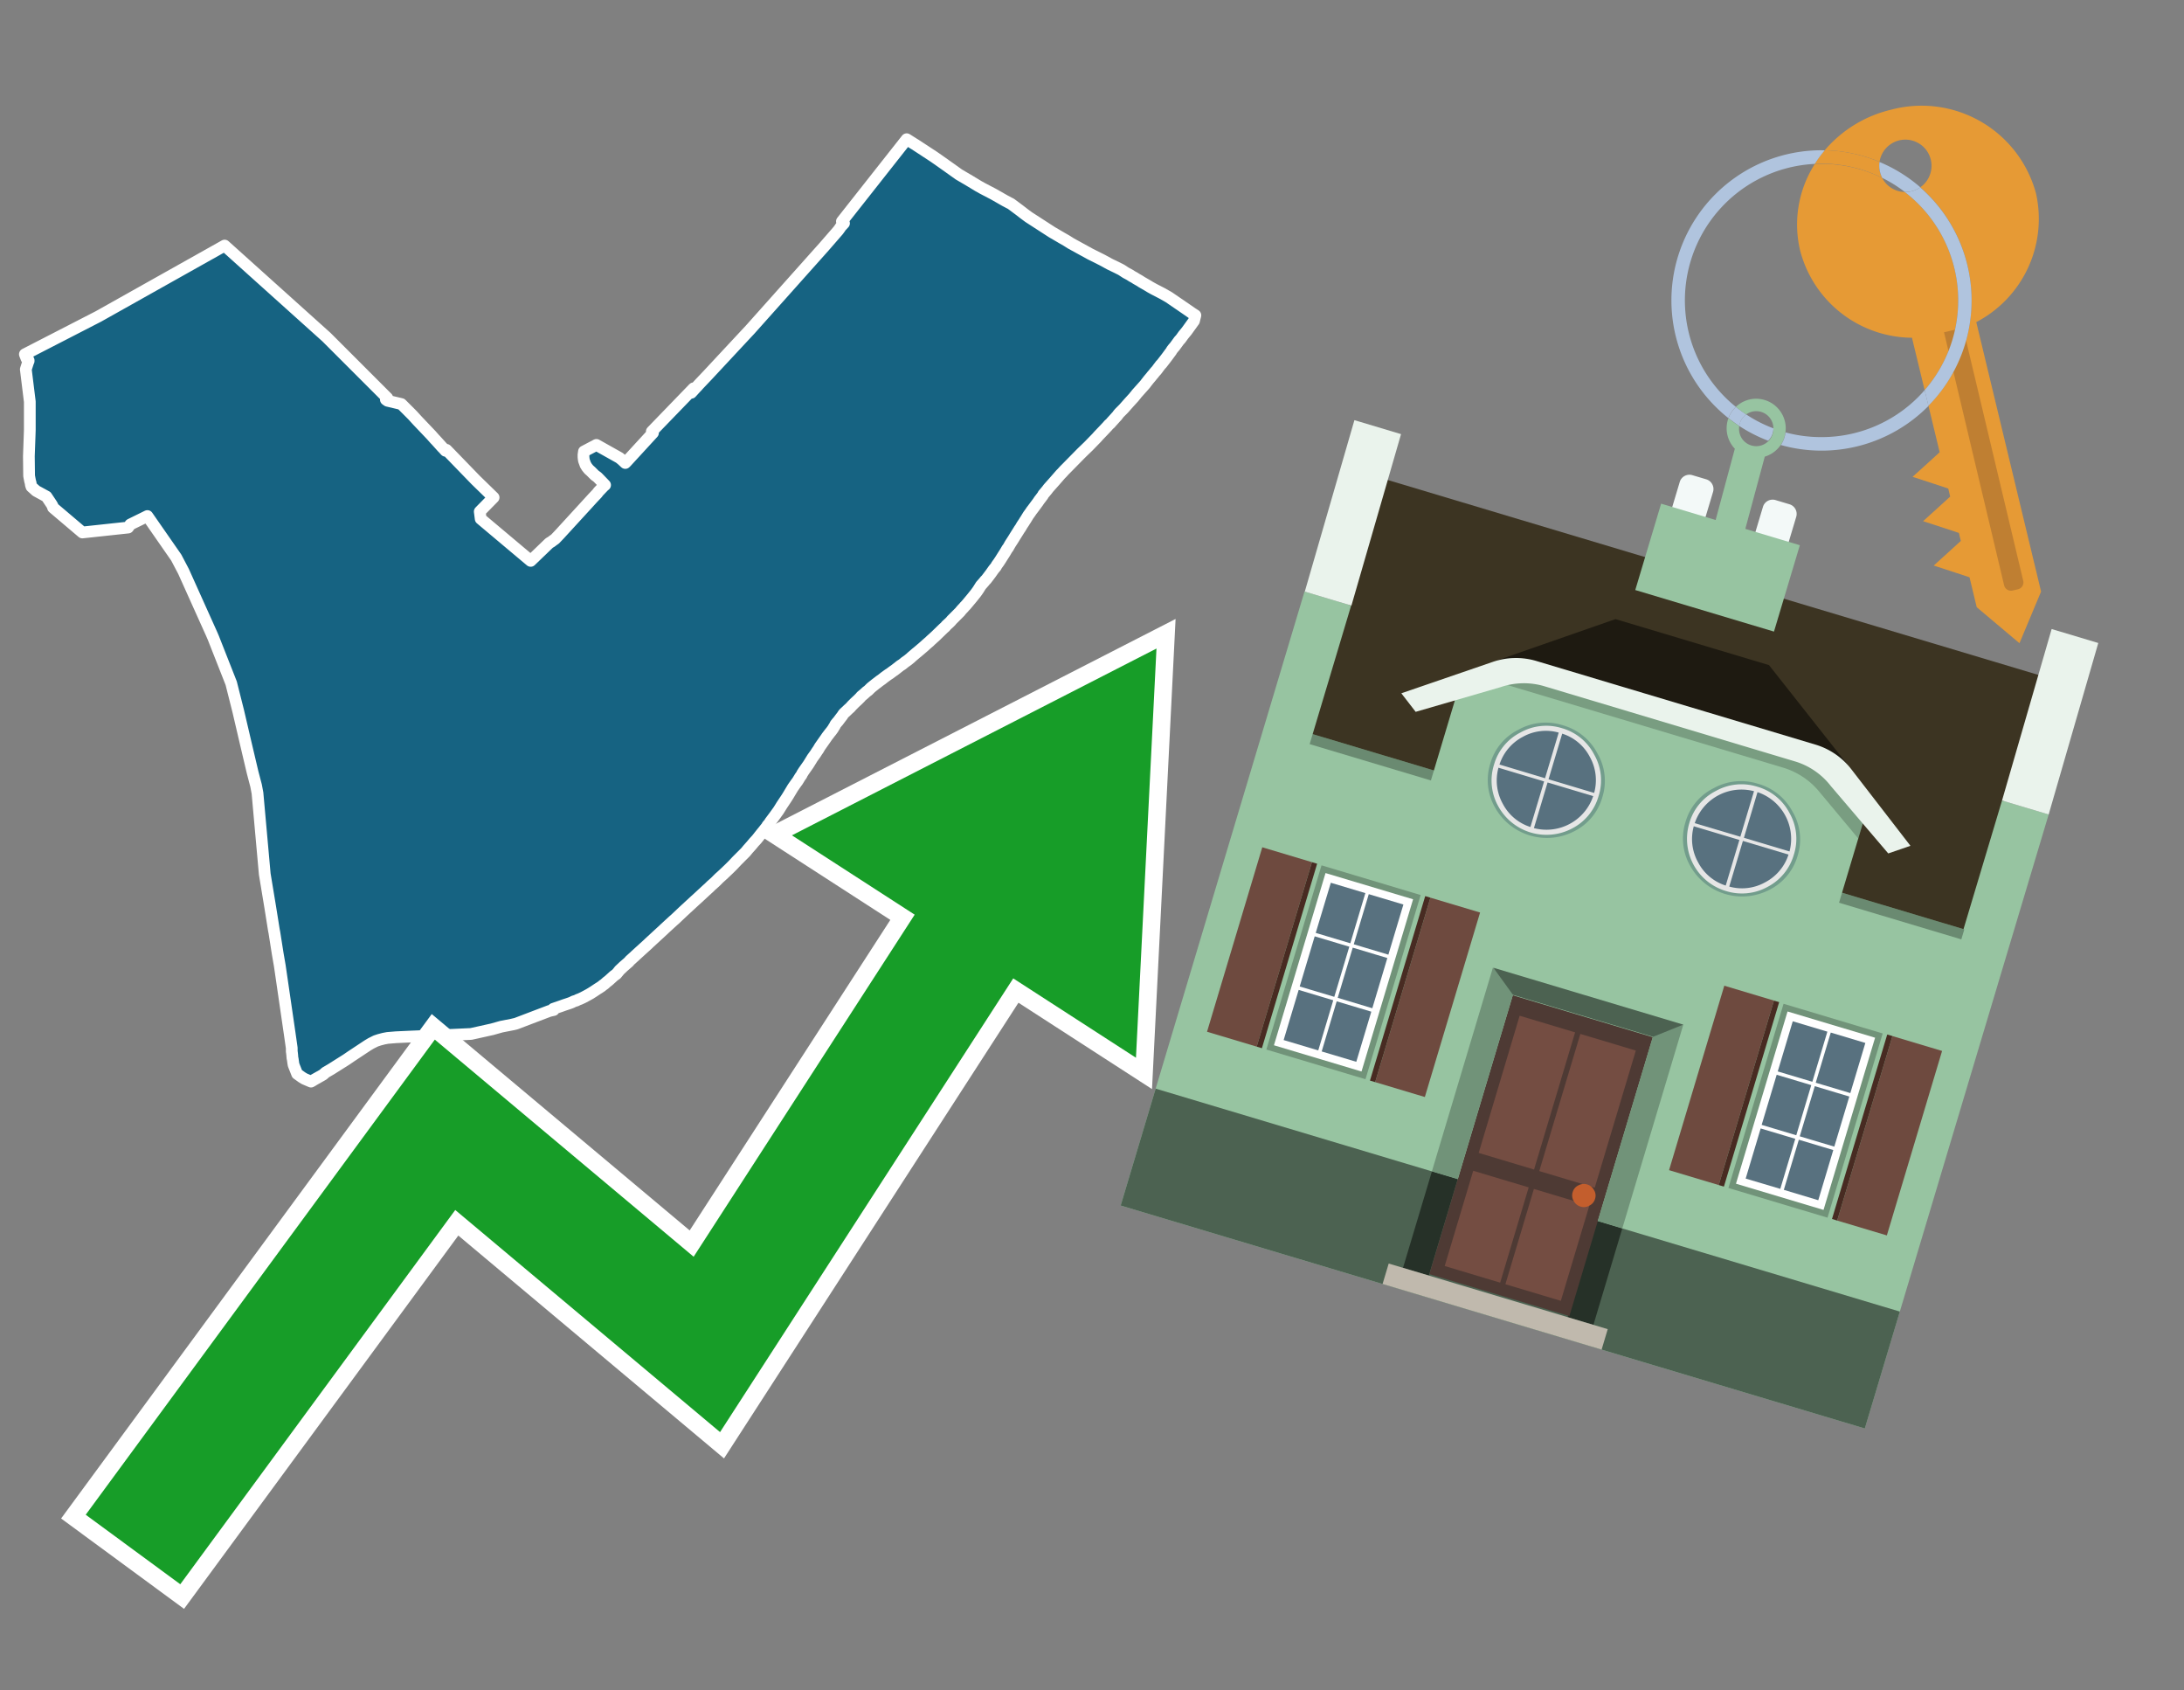 <svg id="Text" xmlns="http://www.w3.org/2000/svg" width="93.05" height="72" viewBox="0 0 93.05 72"><rect x="0" y="0" width="93.05" height="72" fill="#808080" stroke="none"/><polygon points="4.19,13.48 9.57,10.46 13.91,14.36 16.5,16.95 16.44,17.02 16.51,17.07 17.1,17.21 17.19,17.3 17.57,17.68 17.78,17.91 18.37,18.53 18.53,18.71 18.56,18.74 18.66,18.85 18.84,19.05 18.89,19.1 18.98,19.2 19.02,19.16 20.27,20.45 21.03,21.19 20.44,21.79 20.48,22.1 22.61,23.89 23.4,23.13 23.45,23.1 23.5,23.07 23.55,23.03 23.65,22.96 23.84,22.76 25.05,21.44 25.25,21.22 25.44,21.02 25.5,20.94 25.73,20.7 25.78,20.66 25.51,20.38 25.45,20.32 25.34,20.24 25.18,20.08 25.09,20 25,19.89 24.98,19.85 24.95,19.81 24.88,19.62 24.87,19.56 24.86,19.47 24.86,19.37 24.88,19.23 25.41,18.95 26.39,19.5 26.5,19.59 26.64,19.72 26.69,19.67 27.82,18.44 27.77,18.38 29.55,16.54 29.54,16.59 29.51,16.64 29.45,16.73 29.66,16.5 29.7,16.46 29.78,16.37 30.16,15.97 31.8,14.21 31.95,14.05 35.11,10.51 35.71,9.82 35.79,9.71 35.82,9.66 35.96,9.51 35.87,9.43 38.63,5.93 38.82,6.05 38.93,6.12 38.98,6.15 39.18,6.28 39.79,6.68 40.02,6.84 40.43,7.13 40.85,7.43 41.31,7.7 41.69,7.93 41.87,8.03 42.33,8.27 42.82,8.55 42.99,8.64 43.07,8.68 43.42,8.94 43.64,9.11 43.83,9.25 44.82,9.89 45.18,10.1 45.23,10.13 45.44,10.25 45.63,10.37 46.45,10.82 46.95,11.07 47.28,11.25 47.57,11.39 47.77,11.49 47.97,11.62 48.12,11.7 48.23,11.77 48.34,11.83 48.4,11.87 48.54,11.95 48.65,12.02 48.91,12.17 48.99,12.22 49.17,12.32 49.5,12.49 49.8,12.66 50.53,13.16 50.79,13.34 50.93,13.43 50.87,13.67 50.56,14.1 50.42,14.27 50.32,14.41 50.28,14.46 50.24,14.5 50.05,14.76 49.98,14.84 49.92,14.92 49.9,14.96 49.87,15 49.84,15.04 49.7,15.23 49.53,15.45 49.49,15.5 49.44,15.55 49.42,15.58 49.35,15.67 49.33,15.7 49.26,15.79 49.23,15.82 49.18,15.88 49.15,15.92 49.08,16 49.05,16.04 48.94,16.17 48.87,16.26 48.83,16.31 48.81,16.34 48.76,16.4 48.42,16.78 48.4,16.81 48.34,16.88 48.31,16.92 48.1,17.15 47.87,17.41 47.69,17.59 47.64,17.65 47.59,17.72 47.55,17.76 47.47,17.85 47.36,17.97 47.31,18.03 47.24,18.09 47.18,18.16 47.01,18.34 46.8,18.56 46.73,18.64 46.37,19.01 46.1,19.27 46.04,19.33 45.46,19.92 45.35,20.03 45.25,20.14 45.19,20.2 44.92,20.51 44.67,20.79 44.61,20.87 44.51,20.99 44.45,21.06 44.44,21.09 44.32,21.25 44.28,21.3 44.22,21.39 43.99,21.7 43.95,21.75 43.89,21.84 43.86,21.88 43.81,21.95 43.7,22.13 43.66,22.19 43.63,22.24 43.53,22.39 43.51,22.43 43.46,22.51 43.43,22.55 43.4,22.6 43.23,22.87 43.2,22.92 43.15,23 43.04,23.17 42.95,23.33 42.91,23.38 42.81,23.55 42.72,23.69 42.62,23.85 42.54,23.97 42.51,24.01 42.46,24.08 42.43,24.14 42.37,24.21 42.33,24.26 42.21,24.43 42.15,24.51 42.02,24.68 41.96,24.74 41.94,24.77 41.79,24.94 41.69,25.1 41.65,25.16 41.57,25.27 41.41,25.47 41.36,25.53 41.31,25.59 41.26,25.65 41.15,25.78 41.1,25.83 41.05,25.89 41,25.94 40.93,26.02 40.91,26.05 40.78,26.18 40.61,26.35 40.54,26.42 40.52,26.45 40.45,26.52 40.34,26.62 40.31,26.65 40.27,26.7 40.2,26.76 39.86,27.09 39.65,27.28 39.6,27.33 39.54,27.38 39.46,27.45 39.35,27.55 39.08,27.78 39.04,27.81 38.83,27.99 38.8,28.02 38.69,28.11 38.65,28.14 38.55,28.21 38.49,28.26 38.44,28.3 38.36,28.35 38.13,28.53 38.03,28.6 37.91,28.69 37.86,28.72 37.79,28.77 37.68,28.85 37.58,28.93 37.48,29 37.39,29.07 37.31,29.13 37.16,29.25 37.1,29.3 37.06,29.34 37.02,29.38 36.99,29.41 36.92,29.46 36.81,29.56 36.69,29.66 36.66,29.7 36.55,29.81 36.42,29.93 36.3,30.05 36.22,30.14 36.13,30.22 36.09,30.26 35.96,30.38 35.92,30.43 35.89,30.48 35.82,30.57 35.7,30.73 35.67,30.76 35.59,30.86 35.56,30.93 35.53,30.97 35.49,31.04 35.41,31.15 35.36,31.21 35.33,31.25 35.23,31.38 35.19,31.44 35,31.71 34.93,31.81 34.86,31.93 34.81,32 34.74,32.11 34.61,32.29 34.58,32.34 34.45,32.55 34.43,32.58 34.31,32.75 34.24,32.85 34.17,32.96 34.15,33.01 34.12,33.05 34.09,33.09 33.98,33.27 33.92,33.35 33.78,33.55 33.75,33.6 33.57,33.9 33.52,33.98 33.46,34.07 33.34,34.25 33.3,34.31 33.27,34.36 33.22,34.44 33.17,34.52 32.99,34.77 32.81,35.01 32.78,35.07 32.73,35.12 32.69,35.17 32.68,35.2 32.59,35.31 32.52,35.4 32.47,35.46 32.35,35.61 32.32,35.65 32.24,35.75 32.12,35.88 32.02,36 31.86,36.18 31.77,36.29 31.71,36.35 31.59,36.47 31.55,36.51 31.45,36.61 31.39,36.67 31.24,36.83 31.1,36.97 31.07,37 30.87,37.19 30.73,37.32 30.64,37.4 30.59,37.45 30.47,37.57 30.3,37.72 30.22,37.8 30.12,37.89 29.72,38.26 29.62,38.35 29.11,38.82 28.75,39.16 28.68,39.22 28.31,39.56 28.28,39.59 27.65,40.17 27.61,40.21 27.4,40.4 27.07,40.7 27.04,40.73 26.84,40.91 26.79,40.97 26.56,41.17 26.39,41.33 26.36,41.37 26.26,41.49 26.19,41.54 26.15,41.57 25.94,41.76 25.85,41.83 25.75,41.92 25.69,41.96 25.63,42.01 25.54,42.07 25.46,42.12 25.31,42.22 25.2,42.29 25.1,42.35 24.99,42.41 24.84,42.49 24.71,42.55 24.63,42.58 24.55,42.62 24.45,42.65 24.35,42.7 24.27,42.73 24.03,42.81 23.92,42.85 23.57,42.97 23.59,43.02 23.41,43.06 22.83,43.28 21.99,43.6 21.82,43.64 21.36,43.73 20.97,43.84 20.79,43.88 20.07,44.04 19.43,44.07 17.52,44.15 16.87,44.18 16.51,44.21 16.35,44.24 16.16,44.29 16.01,44.34 15.81,44.44 15.66,44.53 14.95,45 14.76,45.13 14.11,45.54 13.87,45.68 13.77,45.77 13.72,45.8 13.4,45.98 13.32,46.03 13.25,46.07 12.97,45.95 12.87,45.89 12.66,45.74 12.51,45.36 12.5,45.31 12.47,45.1 12.46,45.07 12.45,44.94 12.44,44.85 12.43,44.78 12.43,44.64 12.34,44.01 11.92,41.13 11.83,40.61 11.69,39.72 11.67,39.62 11.51,38.62 11.28,37.23 10.97,33.78 10.91,33.46 10.87,33.31 10.76,32.89 10.47,31.66 10.15,30.29 9.85,29.1 9.09,27.17 9.03,27.03 7.82,24.34 7.51,23.75 6.28,21.98 6.2,22.02 6.14,22.05 5.55,22.34 5.46,22.47 3.51,22.68 2.26,21.62 2.24,21.55 2.2,21.48 2.1,21.33 1.98,21.15 1.54,20.91 1.34,20.73 1.31,20.63 1.31,20.59 1.28,20.48 1.24,20.27 1.23,19.43 1.25,18.88 1.26,18.61 1.27,18.31 1.27,17.11 1.1,15.73 1.2,15.42 1.22,15.38 1.22,15.35 1.2,15.31 1.13,15.27 1.06,15.09 " fill="#166382" stroke="#fff" stroke-linejoin="round" stroke-width="0.5"/><polygon points="49.272 27.624 33.741 35.58 38.97 38.959 29.553 53.529 18.525 44.281 3.652 64.518 7.681 67.479 19.396 51.538 30.678 60.999 43.169 41.673 48.398 45.053 49.272 27.624" fill="none" stroke="#fff" stroke-miterlimit="10" stroke-width="1.5"/><polygon points="49.272 27.624 33.741 35.58 38.97 38.959 29.553 53.529 18.525 44.281 3.652 64.518 7.681 67.479 19.396 51.538 30.678 60.999 43.169 41.673 48.398 45.053 49.272 27.624" fill="#179d28"/><path d="M80.19,7.577a1.16,1.16,0,0,1-.094-.251,1.114,1.114,0,0,1-.018-.429A6.367,6.367,0,0,0,77.743,6.4a5.269,5.269,0,0,0-.423.577c.1,0,.192-.007.288-.007A5.794,5.794,0,0,1,80.19,7.577Z" fill="#e69a35"/><path d="M77.608,6.4A6.394,6.394,0,0,0,73.64,17.81a1.26,1.26,0,0,1,.317-.48A5.821,5.821,0,0,1,77.32,6.981a5.269,5.269,0,0,1,.423-.577Z" fill="#b0c4de"/><path d="M84.2,13.72a4.962,4.962,0,0,0,2.545-5.48,5.047,5.047,0,0,0-6.179-3.566A5.322,5.322,0,0,0,77.743,6.4a6.367,6.367,0,0,1,2.335.493,1.114,1.114,0,1,1,1.736,1.084,6.392,6.392,0,0,1,.347,9.3l.479,1.985-.438.4-.716.648.92.3.6.2.082.341-.438.4-.716.648.92.3.605.2.082.341-.438.4-.716.649.92.3.605.2.307,1.274,1.821,1.534.921-2.2Z" fill="#e69a35"/><path d="M81.154,8.179a1.115,1.115,0,0,1-.964-.6,5.794,5.794,0,0,0-2.582-.6c-.1,0-.192,0-.288.007a4.783,4.783,0,0,0-.625,3.685,4.962,4.962,0,0,0,4.765,3.715L82,16.617a5.82,5.82,0,0,0-.846-8.438Z" fill="#e69a35"/><path d="M74.1,18.142a6.386,6.386,0,0,0,1.232.63.73.73,0,0,0,.224-.527h0a5.783,5.783,0,0,1-1.159-.593A.733.733,0,0,0,74.1,18.142Z" fill="#b0c4de"/><path d="M74.4,17.652q-.228-.152-.44-.322a1.26,1.26,0,0,0-.317.48c.148.117.3.228.46.332A.733.733,0,0,1,74.4,17.652Z" fill="#b0c4de"/><path d="M74.824,16.984a1.257,1.257,0,0,0-.867.346c.141.114.288.222.44.322a.731.731,0,0,1,1.159.593h0a.732.732,0,1,1-1.463,0,.7.7,0,0,1,.007-.1c-.158-.1-.312-.215-.46-.332a1.258,1.258,0,0,0,.273,1.3l-.979,3.635,1.275.341.98-3.639a1.266,1.266,0,0,0,.681-.5,1.249,1.249,0,0,0,.2-.538,1.328,1.328,0,0,0,.012-.168A1.262,1.262,0,0,0,74.824,16.984Z" fill="#97c4a1"/><path d="M85.974,25.1l-.226.053a.3.3,0,0,1-.362-.223l-2.56-10.777.81-.193L86.2,24.736A.3.3,0,0,1,85.974,25.1Z" fill="#bf7f32"/><path d="M80.1,7.326a1.16,1.16,0,0,0,.094.251,5.833,5.833,0,0,1,.964.6,1.137,1.137,0,0,0,.287-.031,1.108,1.108,0,0,0,.373-.167A6.371,6.371,0,0,0,80.078,6.9,1.114,1.114,0,0,0,80.1,7.326Z" fill="#b0c4de"/><path d="M77.608,18.618a5.836,5.836,0,0,1-1.534-.2,1.24,1.24,0,0,1-.2.537,6.4,6.4,0,0,0,6.291-1.666L82,16.617A5.807,5.807,0,0,1,77.608,18.618Z" fill="#b0c4de"/><path d="M81.814,7.981a1.108,1.108,0,0,1-.373.167,1.137,1.137,0,0,1-.287.031A5.82,5.82,0,0,1,82,16.617l.161.667a6.392,6.392,0,0,0-.347-9.3Z" fill="#b0c4de"/><polygon points="83.79 39.753 55.78 31.364 58.988 20.404 86.964 28.783 83.79 39.753 83.79 39.753" fill="#3c3422" fill-rule="evenodd"/><polygon points="81.705 53.32 87.284 34.692 85.297 34.097 83.656 39.575 55.926 31.269 57.567 25.791 55.579 25.196 47.746 51.348 79.451 60.844 81.705 53.32" fill="#97c4a1" fill-rule="evenodd"/><rect x="69.522" y="21.148" width="0.444" height="28.983" transform="translate(15.592 92.226) rotate(-73.326)" opacity="0.3"/><polygon points="87.284 34.692 85.297 34.097 87.411 26.793 89.398 27.388 87.284 34.692 87.284 34.692" fill="#eaf3ec" fill-rule="evenodd"/><polygon points="57.578 25.794 55.591 25.199 57.705 17.896 59.692 18.491 57.578 25.794 57.578 25.794" fill="#eaf3ec" fill-rule="evenodd"/><polygon points="79.451 60.844 80.943 55.865 49.238 46.369 47.747 51.348 79.451 60.844 79.451 60.844" fill="#4c6251" fill-rule="evenodd"/><path d="M71.566,20.528l-.522,1.743,1.418.425.523-1.744a.432.432,0,0,0-.289-.536l-.593-.177A.431.431,0,0,0,71.566,20.528Z" fill="#f3f9f8" fill-rule="evenodd"/><path d="M75.111,21.589l-.522,1.743,1.418.425.522-1.743a.43.43,0,0,0-.289-.536l-.593-.178A.43.43,0,0,0,75.111,21.589Z" fill="#f3f9f8" fill-rule="evenodd"/><polygon points="75.368 28.329 68.829 26.37 63.807 28.121 78.733 32.591 75.368 28.329" fill="#1e1a11"/><polygon points="78.248 32.422 64.442 28.287 62.236 28.998 60.064 36.247 77.453 41.455 79.651 34.116 78.248 32.422" fill="#97c4a1"/><path d="M77.74,32.516S65.088,28.725,65,28.7l-.938.43,11.892,3.562a3.175,3.175,0,0,1,1.532,1l1.685,2.02.327-1.09Z" fill-rule="evenodd" opacity="0.2"/><path d="M77.35,31.716,65.458,28.154a3.041,3.041,0,0,0-1.854.037l-3.9,1.339.611.79,3.626-1.054a3.045,3.045,0,0,1,1.855-.037l10.673,3.2A3.028,3.028,0,0,1,78,33.477l2.45,2.874.945-.325-2.518-3.26A3.036,3.036,0,0,0,77.35,31.716Z" fill="#eaf3ec"/><polygon points="76.683 23.223 70.773 21.453 69.671 25.132 75.581 26.902 76.683 23.223 76.683 23.223" fill="#97c4a1" fill-rule="evenodd"/><g id="Symbol_9_0_Layer2_0_MEMBER_8_MEMBER_21_MEMBER_0_FILL" data-name="Symbol 9 0 Layer2 0 MEMBER 8 MEMBER 21 MEMBER 0 FILL"><path d="M66.584,30.892a2.39,2.39,0,0,0-1.891.189,2.317,2.317,0,0,0-1.2,1.448A2.345,2.345,0,0,0,63.7,34.4a2.528,2.528,0,0,0,3.367,1.008,2.339,2.339,0,0,0,1.2-1.447,2.313,2.313,0,0,0-.208-1.87A2.394,2.394,0,0,0,66.584,30.892Z" fill="#729d8c"/></g><g id="Symbol_9_0_Layer2_0_MEMBER_8_MEMBER_21_MEMBER_1_FILL" data-name="Symbol 9 0 Layer2 0 MEMBER 8 MEMBER 21 MEMBER 1 FILL"><path d="M66.547,31.016a2.241,2.241,0,0,0-1.769.185,2.213,2.213,0,0,0-1.127,1.376,2.239,2.239,0,0,0,.185,1.768,2.341,2.341,0,0,0,3.145.942,2.234,2.234,0,0,0,1.126-1.376,2.207,2.207,0,0,0-.185-1.768A2.237,2.237,0,0,0,66.547,31.016Z" fill="#e6e6e6"/></g><g id="Symbol_9_0_Layer2_0_MEMBER_8_MEMBER_21_MEMBER_2_MEMBER_0_FILL" data-name="Symbol 9 0 Layer2 0 MEMBER 8 MEMBER 21 MEMBER 2 MEMBER 0 FILL"><path d="M65.787,33.284,63.843,32.7a2.036,2.036,0,0,0,.186,1.539,2.015,2.015,0,0,0,1.175.986Z" fill="#58717f"/></g><g id="Symbol_9_0_Layer2_0_MEMBER_8_MEMBER_21_MEMBER_2_MEMBER_1_FILL" data-name="Symbol 9 0 Layer2 0 MEMBER 8 MEMBER 21 MEMBER 2 MEMBER 1 FILL"><path d="M65.827,33.148l.582-1.944a2.01,2.01,0,0,0-1.523.178,2.037,2.037,0,0,0-1,1.183Z" fill="#58717f"/></g><g id="Symbol_9_0_Layer2_0_MEMBER_8_MEMBER_21_MEMBER_2_MEMBER_2_FILL" data-name="Symbol 9 0 Layer2 0 MEMBER 8 MEMBER 21 MEMBER 2 MEMBER 2 FILL"><path d="M67.878,33.91l-1.943-.582-.582,1.944a2.1,2.1,0,0,0,2.525-1.362Z" fill="#58717f"/></g><g id="Symbol_9_0_Layer2_0_MEMBER_8_MEMBER_21_MEMBER_2_MEMBER_3_FILL" data-name="Symbol 9 0 Layer2 0 MEMBER 8 MEMBER 21 MEMBER 2 MEMBER 3 FILL"><path d="M66.558,31.249l-.582,1.943,1.943.582a2.031,2.031,0,0,0-.186-1.539A2.009,2.009,0,0,0,66.558,31.249Z" fill="#58717f"/></g><g id="Symbol_9_0_Layer2_0_MEMBER_8_MEMBER_21_MEMBER_0_FILL-2" data-name="Symbol 9 0 Layer2 0 MEMBER 8 MEMBER 21 MEMBER 0 FILL"><path d="M74.9,33.384a2.4,2.4,0,0,0-1.891.189,2.316,2.316,0,0,0-1.2,1.448,2.341,2.341,0,0,0,.209,1.87A2.527,2.527,0,0,0,75.387,37.9a2.345,2.345,0,0,0,1.2-1.447,2.314,2.314,0,0,0-.209-1.87A2.389,2.389,0,0,0,74.9,33.384Z" fill="#729d8c"/></g><g id="Symbol_9_0_Layer2_0_MEMBER_8_MEMBER_21_MEMBER_1_FILL-2" data-name="Symbol 9 0 Layer2 0 MEMBER 8 MEMBER 21 MEMBER 1 FILL"><path d="M74.867,33.508a2.239,2.239,0,0,0-1.768.185,2.21,2.21,0,0,0-1.127,1.376,2.316,2.316,0,0,0,1.564,2.883,2.261,2.261,0,0,0,1.765-.173A2.237,2.237,0,0,0,76.428,36.4a2.209,2.209,0,0,0-.185-1.769A2.239,2.239,0,0,0,74.867,33.508Z" fill="#e6e6e6"/></g><g id="Symbol_9_0_Layer2_0_MEMBER_8_MEMBER_21_MEMBER_2_MEMBER_0_FILL-2" data-name="Symbol 9 0 Layer2 0 MEMBER 8 MEMBER 21 MEMBER 2 MEMBER 0 FILL"><path d="M74.107,35.776l-1.943-.582a2.031,2.031,0,0,0,.186,1.539,2.009,2.009,0,0,0,1.175.986Z" fill="#58717f"/></g><g id="Symbol_9_0_Layer2_0_MEMBER_8_MEMBER_21_MEMBER_2_MEMBER_1_FILL-2" data-name="Symbol 9 0 Layer2 0 MEMBER 8 MEMBER 21 MEMBER 2 MEMBER 1 FILL"><path d="M74.148,35.64,74.73,33.7a2.1,2.1,0,0,0-2.525,1.362Z" fill="#58717f"/></g><g id="Symbol_9_0_Layer2_0_MEMBER_8_MEMBER_21_MEMBER_2_MEMBER_2_FILL-2" data-name="Symbol 9 0 Layer2 0 MEMBER 8 MEMBER 21 MEMBER 2 MEMBER 2 FILL"><path d="M76.2,36.4l-1.943-.582-.582,1.944a2.015,2.015,0,0,0,1.523-.178A2.036,2.036,0,0,0,76.2,36.4Z" fill="#58717f"/></g><g id="Symbol_9_0_Layer2_0_MEMBER_8_MEMBER_21_MEMBER_2_MEMBER_3_FILL-2" data-name="Symbol 9 0 Layer2 0 MEMBER 8 MEMBER 21 MEMBER 2 MEMBER 3 FILL"><path d="M74.879,33.741,74.3,35.684l1.943.582a2.1,2.1,0,0,0-1.361-2.525Z" fill="#58717f"/></g><polygon points="51.426 43.946 53.542 44.58 55.896 36.723 53.78 36.089 51.426 43.946 51.426 43.946" fill="#6e4a3f" fill-rule="evenodd"/><polygon points="53.542 44.58 53.764 44.647 56.117 36.789 55.896 36.723 53.542 44.58 53.542 44.58" fill="#482b22" fill-rule="evenodd"/><polygon points="60.706 46.726 58.59 46.092 60.943 38.235 63.059 38.868 60.706 46.726 60.706 46.726" fill="#6e4a3f" fill-rule="evenodd"/><polygon points="58.59 46.092 58.368 46.026 60.722 38.168 60.943 38.235 58.59 46.092 58.59 46.092" fill="#482b22" fill-rule="evenodd"/><rect x="53.146" y="39.209" width="8.19" height="4.408" transform="translate(1.145 84.365) rotate(-73.326)" fill="#719379"/><polygon points="60.205 38.304 56.474 37.187 54.277 44.522 58.008 45.639 60.205 38.304 60.205 38.304" fill="#fff" fill-rule="evenodd"/><path d="M59.792,38.527l-.64,2.136-1.474-.442.639-2.135,1.475.441Zm-1.621-.485-.64,2.136-1.474-.442L56.7,37.6l1.474.442Zm-2.158,1.84,1.475.441-.64,2.136-1.474-.441.639-2.136Zm-.683,2.282,1.474.441-.639,2.136L54.69,44.3l.64-2.135Zm.981,2.621.639-2.136,1.475.442-.64,2.135-1.474-.441Zm2.158-1.84L56.994,42.5l.64-2.136,1.474.442-.639,2.136Z" fill="#58717f" fill-rule="evenodd"/><polygon points="80.39 52.621 78.274 51.988 80.628 44.13 82.743 44.764 80.39 52.621 80.39 52.621" fill="#6e4a3f" fill-rule="evenodd"/><polygon points="78.274 51.988 78.053 51.921 80.406 44.064 80.628 44.13 78.274 51.988 78.274 51.988" fill="#482b22" fill-rule="evenodd"/><polygon points="71.111 49.842 73.227 50.476 75.58 42.619 73.464 41.985 71.111 49.842 71.111 49.842" fill="#6e4a3f" fill-rule="evenodd"/><polygon points="73.227 50.476 73.448 50.542 75.802 42.685 75.58 42.619 73.227 50.476 73.227 50.476" fill="#482b22" fill-rule="evenodd"/><rect x="72.83" y="45.105" width="8.19" height="4.408" transform="translate(9.534 107.426) rotate(-73.326)" fill="#719379"/><polygon points="76.159 43.083 79.889 44.2 77.692 51.535 73.962 50.418 76.159 43.083 76.159 43.083" fill="#fff" fill-rule="evenodd"/><path d="M76.381,43.5l1.475.442-.64,2.135-1.475-.441.64-2.136ZM78,43.981l1.474.442-.64,2.136-1.474-.442L78,43.981Zm.791,2.724-.64,2.135L76.679,48.4l.64-2.136,1.474.442Zm-.684,2.282-.639,2.135L76,50.68l.64-2.135,1.474.442Zm-2.26,1.65L74.375,50.2l.639-2.135,1.475.441-.64,2.136Zm-.791-2.724.64-2.135,1.474.441-.639,2.136-1.475-.442Z" fill="#58717f" fill-rule="evenodd"/><polygon points="67.888 56.431 69.118 52.323 68.019 51.994 66.789 56.102 67.888 56.431 67.888 56.431" fill="#263128" fill-rule="evenodd"/><polygon points="60.877 54.331 62.108 50.223 61.007 49.894 59.776 54.002 60.877 54.331 60.877 54.331" fill="#263128" fill-rule="evenodd"/><g id="Symbol_9_0_Layer2_0_MEMBER_8_MEMBER_12_MEMBER_0_FILL" data-name="Symbol 9 0 Layer2 0 MEMBER 8 MEMBER 12 MEMBER 0 FILL"><path d="M70.418,44.178l-5.965-1.786L60.9,54.27l5.964,1.786Z" fill="#4e3a34"/></g><g id="Symbol_9_0_Layer2_0_MEMBER_8_MEMBER_12_MEMBER_1_MEMBER_0_FILL" data-name="Symbol 9 0 Layer2 0 MEMBER 8 MEMBER 12 MEMBER 1 MEMBER 0 FILL"><path d="M65.358,49.815l1.75-5.843-2.363-.708L63,49.107Z" fill="#744d42"/></g><g id="Symbol_9_0_Layer2_0_MEMBER_8_MEMBER_12_MEMBER_1_MEMBER_1_FILL" data-name="Symbol 9 0 Layer2 0 MEMBER 8 MEMBER 12 MEMBER 1 MEMBER 1 FILL"><path d="M67.331,44.039l-1.75,5.842,2.364.708,1.75-5.842Z" fill="#744d42"/></g><g id="Symbol_9_0_Layer2_0_MEMBER_8_MEMBER_12_MEMBER_2_MEMBER_0_FILL" data-name="Symbol 9 0 Layer2 0 MEMBER 8 MEMBER 12 MEMBER 2 MEMBER 0 FILL"><path d="M63.915,54.633l1.215-4.058-2.363-.707-1.215,4.057Z" fill="#744d42"/></g><g id="Symbol_9_0_Layer2_0_MEMBER_8_MEMBER_12_MEMBER_2_MEMBER_1_FILL" data-name="Symbol 9 0 Layer2 0 MEMBER 8 MEMBER 12 MEMBER 2 MEMBER 1 FILL"><path d="M66.5,55.407l1.215-4.057-2.363-.708L64.138,54.7Z" fill="#744d42"/></g><g id="Symbol_9_0_Layer2_0_MEMBER_8_MEMBER_13_FILL" data-name="Symbol 9 0 Layer2 0 MEMBER 8 MEMBER 13 FILL"><path d="M67.959,51.058a.439.439,0,0,0-.045-.367.487.487,0,0,0-.669-.2.445.445,0,0,0-.239.282.457.457,0,0,0,.041.378.481.481,0,0,0,.293.242.459.459,0,0,0,.377-.042A.453.453,0,0,0,67.959,51.058Z" fill="#c35e2d"/></g><g id="Symbol_9_0_Layer2_0_MEMBER_8_MEMBER_14_FILL" data-name="Symbol 9 0 Layer2 0 MEMBER 8 MEMBER 14 FILL"><path d="M64.557,42.047l-.951-.833-2.6,8.68,1.1.329Z" fill="#719379"/></g><g id="Symbol_9_0_Layer2_0_MEMBER_8_MEMBER_15_FILL" data-name="Symbol 9 0 Layer2 0 MEMBER 8 MEMBER 15 FILL"><path d="M71.718,43.643l-1.2.19L68.072,52.01l1.046.313Z" fill="#719379"/></g><g id="Symbol_9_0_Layer2_0_MEMBER_8_MEMBER_16_FILL" data-name="Symbol 9 0 Layer2 0 MEMBER 8 MEMBER 16 FILL"><path d="M63.627,41.22l.836,1.156,5.961,1.786,1.294-.519Z" fill="#4c6251"/></g><polygon points="58.905 54.69 59.166 53.819 68.498 56.614 68.237 57.485 58.905 54.69 58.905 54.69" fill="#c0b9ad" fill-rule="evenodd"/></svg>